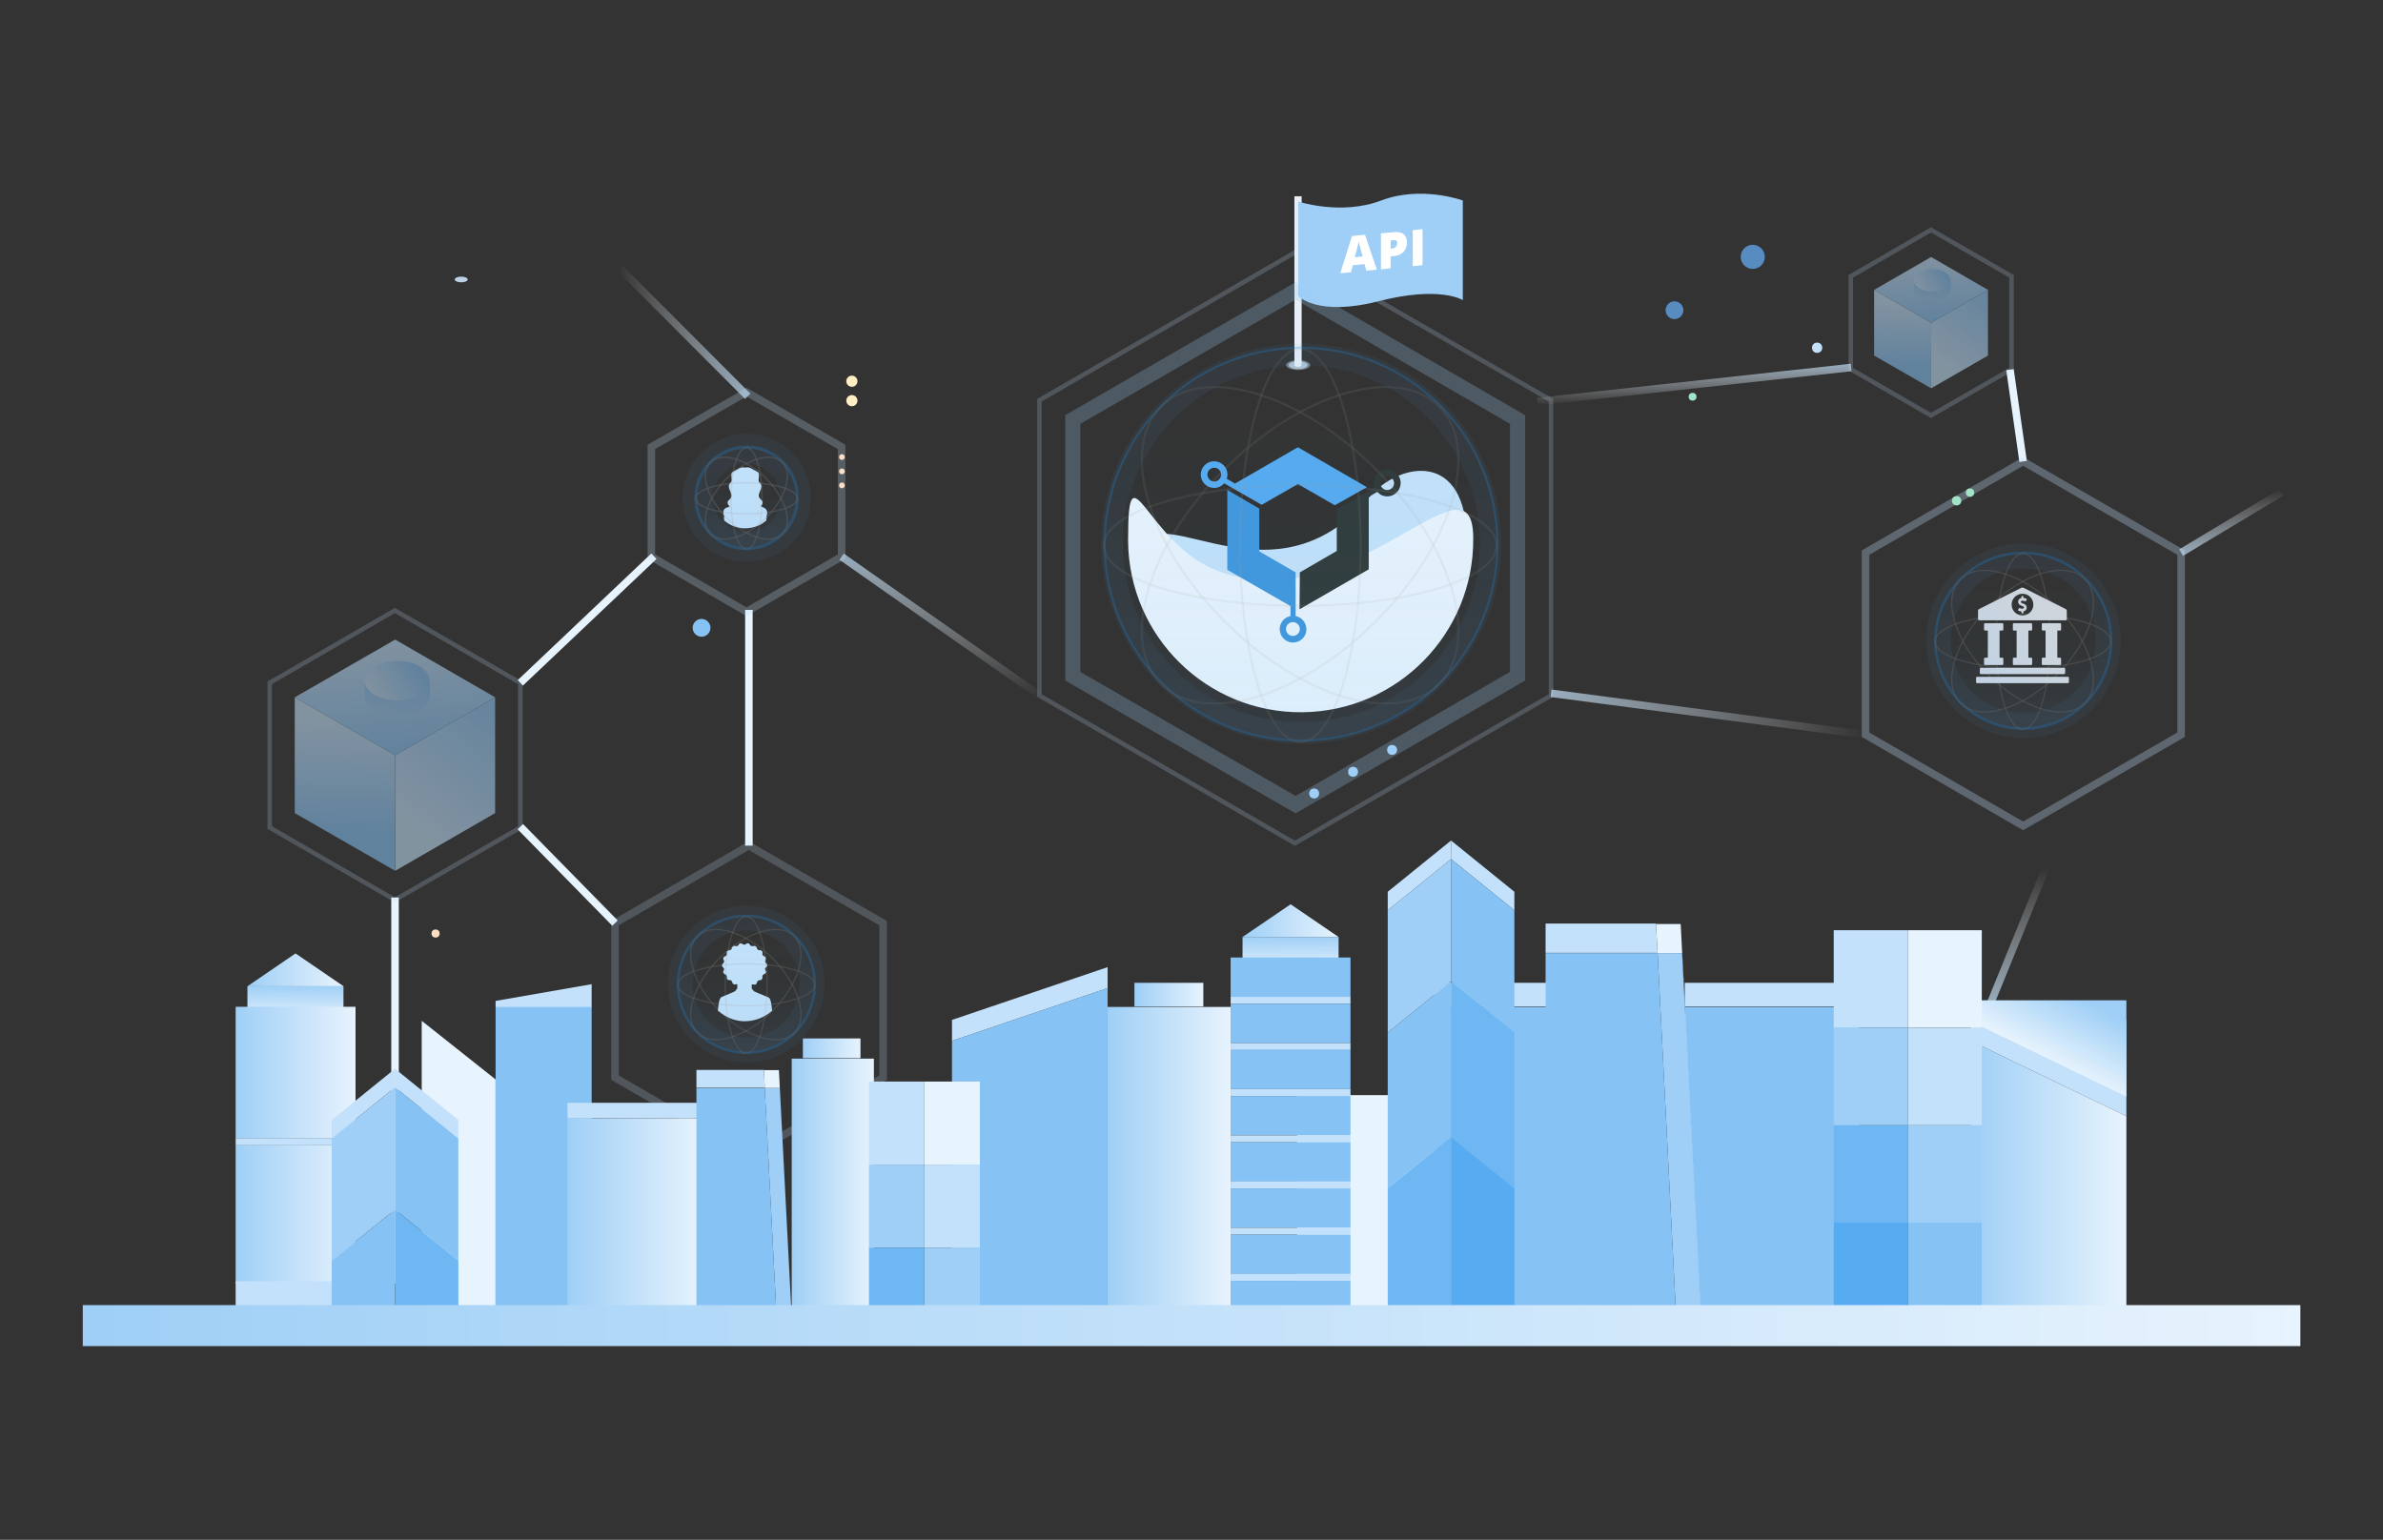 <?xml version="1.0" encoding="utf-8"?>
<!-- Generator: Adobe Illustrator 26.0.2, SVG Export Plug-In . SVG Version: 6.00 Build 0)  -->
<svg version="1.1" id="Layer_1" xmlns="http://www.w3.org/2000/svg" xmlns:xlink="http://www.w3.org/1999/xlink" x="0px" y="0px"
	 viewBox="0 0 1580.5 1021.5" style="enable-background:new 0 0 1580.5 1021.5;" xml:space="preserve">
<rect x="0" y="0" width="1580.5" height="1021.5" fill="#333333" stroke="none"/>
<style type="text/css">
	.st0{fill:none;stroke:url(#SVGID_1_);stroke-width:5;stroke-miterlimit:10;}
	.st1{fill:#BCD1E6;}
	.st2{fill:none;stroke:url(#SVGID_00000173154742220317892810000016442273881281192599_);stroke-width:5;stroke-miterlimit:10;}
	.st3{fill:none;stroke:url(#SVGID_00000115507090949912086940000013684621206903853698_);stroke-width:5;stroke-miterlimit:10;}
	.st4{fill:none;stroke:url(#SVGID_00000165913833804719951080000015734405761797372591_);stroke-width:5;stroke-miterlimit:10;}
	.st5{fill:none;stroke:url(#SVGID_00000084529965998685207550000002999308550065366953_);stroke-width:5;stroke-miterlimit:10;}
	.st6{fill:none;stroke:#E7F3FD;stroke-width:5;stroke-miterlimit:10;}
	.st7{fill:none;stroke:url(#SVGID_00000085231260433567193260000001697374551801381280_);stroke-width:5;stroke-miterlimit:10;}
	.st8{opacity:0.2;fill:none;stroke:#C3E1FA;stroke-width:3;stroke-miterlimit:10;enable-background:new    ;}
	.st9{opacity:0.2;fill:none;stroke:#C3E1FA;stroke-width:5;stroke-miterlimit:10;enable-background:new    ;}
	.st10{fill:#C3E1FA;}
	.st11{opacity:0.42;}
	
		.st12{opacity:0.66;fill:url(#SVGID_00000083773130441461237730000010399201295214527111_);stroke:#1588E6;stroke-width:1.65;stroke-miterlimit:10;enable-background:new    ;}
	.st13{opacity:0.5;fill:none;stroke:#999999;stroke-width:0.82;stroke-miterlimit:10;enable-background:new    ;}
	.st14{opacity:0.5;fill:none;stroke:#999999;stroke-width:0.82;stroke-miterlimit:10;enable-background:new    ;}
	.st15{opacity:0.15;fill:none;stroke:#57ABF0;stroke-width:16.45;stroke-miterlimit:10;enable-background:new    ;}
	.st16{opacity:0.55;}
	.st17{fill:url(#SVGID_00000025412780061838601460000002849595307116250253_);}
	.st18{fill:url(#SVGID_00000178203017613366822830000017332548061179865769_);}
	.st19{fill:url(#SVGID_00000117673702327948000280000018181790780559740064_);}
	.st20{fill:url(#SVGID_00000008864857673768242970000006757196704223545986_);}
	.st21{fill:url(#SVGID_00000181808217195316930050000013063658383431545504_);}
	.st22{fill:url(#SVGID_00000042714234741408108830000001525786269188724374_);}
	.st23{fill:url(#SVGID_00000100362588963156665060000003676757934940903822_);}
	.st24{fill:url(#SVGID_00000083779037047485270370000018401242076326164655_);}
	.st25{fill:url(#SVGID_00000026864396554651601150000001301030198668737677_);}
	.st26{fill:url(#SVGID_00000023277164028058216480000000655045614668057756_);}
	.st27{fill:#86C2F4;}
	.st28{fill:#FFEFC4;}
	.st29{opacity:0.47;fill:#BCD1E6;enable-background:new    ;}
	.st30{opacity:0.47;fill:#FFFFFF;enable-background:new    ;}
	.st31{opacity:0.47;fill:#9FCFF6;enable-background:new    ;}
	.st32{fill:#E7EEF6;}
	.st33{fill:#9FCFF6;}
	.st34{fill:#FFFFFF;}
	.st35{opacity:0.25;fill:none;stroke:#9FCFF6;stroke-width:10;stroke-miterlimit:10;enable-background:new    ;}
	.st36{fill:#E7F3FD;}
	.st37{fill:#578CC1;}
	.st38{fill:#A3E3C8;}
	.st39{opacity:0.3;fill:none;stroke:#C3E1FA;stroke-width:5;stroke-miterlimit:10;enable-background:new    ;}
	
		.st40{opacity:0.66;fill:url(#SVGID_00000080912953323278664100000014473145816080565949_);stroke:#1588E6;stroke-width:1.65;stroke-miterlimit:10;enable-background:new    ;}
	
		.st41{opacity:0.66;fill:url(#SVGID_00000130636839988106178190000002278886780759177110_);stroke:#1588E6;stroke-width:2;stroke-miterlimit:10;enable-background:new    ;}
	.st42{opacity:0.5;fill:none;stroke:#999999;stroke-miterlimit:10;enable-background:new    ;}
	.st43{opacity:0.5;fill:none;stroke:#999999;stroke-width:1;stroke-miterlimit:10;enable-background:new    ;}
	.st44{opacity:0.15;fill:none;stroke:#57ABF0;stroke-width:20;stroke-miterlimit:10;enable-background:new    ;}
	.st45{opacity:0.25;fill:none;stroke:#C3E1FA;stroke-width:5;stroke-miterlimit:10;enable-background:new    ;}
	.st46{fill:#FEDEC3;}
	.st47{fill:url(#SVGID_00000129185682472164531520000006260061447475700661_);}
	.st48{fill:url(#SVGID_00000151532115876741076290000016923533811303324088_);}
	.st49{fill:url(#SVGID_00000119082775711668880980000005173347953438129329_);}
	.st50{fill:url(#SVGID_00000121269205509667152670000012866743248472866234_);}
	.st51{fill:url(#SVGID_00000168110557037744090290000013886428179899070397_);}
	.st52{fill:url(#SVGID_00000093154329559666158120000011626165354287558840_);}
	.st53{fill:url(#SVGID_00000129196496295984867850000016578694165574386048_);}
	.st54{fill:url(#SVGID_00000142174988893650358970000000896264545176266125_);}
	.st55{fill:#6EB7F2;}
	.st56{fill:#57ABF0;}
	.st57{fill:url(#SVGID_00000096746358747612420840000018316470981457952680_);}
	.st58{fill:url(#SVGID_00000111871428138378546820000005252186626090750911_);}
	.st59{fill:url(#SVGID_00000165227690843716855830000016008516154065808291_);}
	.st60{fill:url(#SVGID_00000076563310906062240880000012505820931469862529_);}
	.st61{fill:url(#SVGID_00000012458951358680155880000015379681325549178267_);}
	.st62{fill:url(#SVGID_00000137822254936253387500000013914012045746082995_);}
	.st63{fill:url(#SVGID_00000159431236864972253570000015250252050476976521_);}
	.st64{fill:url(#SVGID_00000109734740291048450260000012107255026094327979_);}
	.st65{fill:url(#SVGID_00000165925771962219064750000016170492704688148886_);}
	.st66{fill:url(#SVGID_00000080203318061145839850000008660313108283113355_);}
	.st67{fill:url(#SVGID_00000134939275502570028890000014755227198948051889_);}
	.st68{fill:url(#SVGID_00000062174180199977281370000015277221224795302829_);}
	.st69{fill:url(#SVGID_00000089544494911659600810000005278800163854914470_);}
	.st70{fill-rule:evenodd;clip-rule:evenodd;fill:#57ABF0;}
	.st71{fill-rule:evenodd;clip-rule:evenodd;fill:#323C3C;}
	.st72{fill-rule:evenodd;clip-rule:evenodd;fill:#4398DD;}
	
		.st73{opacity:0.66;fill:url(#SVGID_00000140697589312996044570000014333825427473942661_);stroke:#1588E6;stroke-width:1.44;stroke-miterlimit:10;enable-background:new    ;}
	.st74{opacity:0.3;fill:none;stroke:#999999;stroke-width:1.44;stroke-miterlimit:10;enable-background:new    ;}
	.st75{opacity:0.15;fill:none;stroke:#57ABF0;stroke-width:14.397;stroke-miterlimit:10;enable-background:new    ;}
</style>
<linearGradient id="SVGID_1_" gradientUnits="userSpaceOnUse" x1="2137.698" y1="3207.539" x2="2229.684" y2="3207.539" gradientTransform="matrix(6.123234e-17 -1 -1 -6.123234e-17 4545.69 2805.241)">
	<stop  offset="0" style="stop-color:#C3E1FA;stop-opacity:0.7"/>
	<stop  offset="1" style="stop-color:#FFFFFF;stop-opacity:0"/>
</linearGradient>
<line class="st0" x1="1356.5" y1="576.5" x2="1319.8" y2="666.6"/>
<g>
	<g id="ref.">
		<ellipse class="st1" cx="305.9" cy="185.4" rx="4.3" ry="1.9"/>
	</g>
	
		<linearGradient id="SVGID_00000117645279655387702000000008738064468923574408_" gradientUnits="userSpaceOnUse" x1="3866.06" y1="74.889" x2="3954.4" y2="74.889" gradientTransform="matrix(-1 0 0 1 4363.73 145.511)">
		<stop  offset="0" style="stop-color:#C3E1FA;stop-opacity:0.7"/>
		<stop  offset="1" style="stop-color:#FFFFFF;stop-opacity:0"/>
	</linearGradient>
	
		<line style="fill:none;stroke:url(#SVGID_00000117645279655387702000000008738064468923574408_);stroke-width:5;stroke-miterlimit:10;" x1="411.1" y1="177.9" x2="495.9" y2="262.9"/>
	
		<linearGradient id="SVGID_00000182530667097498166580000003996132422407157902_" gradientUnits="userSpaceOnUse" x1="1320.493" y1="-646.281" x2="1416.685" y2="-646.281" gradientTransform="matrix(6.123234e-17 1 1 -6.123234e-17 1270.081 -953.239)">
		<stop  offset="0" style="stop-color:#C3E1FA;stop-opacity:0.7"/>
		<stop  offset="1" style="stop-color:#FFFFFF;stop-opacity:0"/>
	</linearGradient>
	
		<line style="fill:none;stroke:url(#SVGID_00000182530667097498166580000003996132422407157902_);stroke-width:5;stroke-miterlimit:10;" x1="558.2" y1="369.3" x2="689.4" y2="461.4"/>
	
		<linearGradient id="SVGID_00000001641883818162725580000000972554592868413839_" gradientUnits="userSpaceOnUse" x1="1194.554" y1="-146.381" x2="1222.225" y2="-146.381" gradientTransform="matrix(6.123234e-17 1 1 -6.123234e-17 1270.081 -953.239)">
		<stop  offset="0" style="stop-color:#C3E1FA;stop-opacity:0.7"/>
		<stop  offset="1" style="stop-color:#FFFFFF;stop-opacity:0"/>
	</linearGradient>
	
		<line style="fill:none;stroke:url(#SVGID_00000001641883818162725580000000972554592868413839_);stroke-width:5;stroke-miterlimit:10;" x1="1019.6" y1="266.5" x2="1227.8" y2="243.8"/>
	
		<linearGradient id="SVGID_00000069379674063960260800000001933214074734662036_" gradientUnits="userSpaceOnUse" x1="2436.498" y1="3065.789" x2="2480.784" y2="3065.789" gradientTransform="matrix(6.123234e-17 -1 -1 -6.123234e-17 4545.69 2805.241)">
		<stop  offset="0" style="stop-color:#C3E1FA;stop-opacity:0.7"/>
		<stop  offset="1" style="stop-color:#FFFFFF;stop-opacity:0"/>
	</linearGradient>
	
		<line style="fill:none;stroke:url(#SVGID_00000069379674063960260800000001933214074734662036_);stroke-width:5;stroke-miterlimit:10;" x1="1513.2" y1="326.6" x2="1446.6" y2="366.6"/>
	<line class="st6" x1="262" y1="595.4" x2="262" y2="851.6"/>
	<line class="st6" x1="433.7" y1="369" x2="345.1" y2="453"/>
	
		<linearGradient id="SVGID_00000086672884216398244050000008277858406628073385_" gradientUnits="userSpaceOnUse" x1="1028.373" y1="30.569" x2="1237.627" y2="30.569" gradientTransform="matrix(1 0 0 1 0 443.081)">
		<stop  offset="0" style="stop-color:#C3E1FA;stop-opacity:0.7"/>
		<stop  offset="1" style="stop-color:#FFFFFF;stop-opacity:0"/>
	</linearGradient>
	
		<line style="fill:none;stroke:url(#SVGID_00000086672884216398244050000008277858406628073385_);stroke-width:5;stroke-miterlimit:10;" x1="1237.3" y1="487.4" x2="1028.7" y2="459.9"/>
	<line class="st6" x1="407.9" y1="612.4" x2="345.1" y2="548.4"/>
	<line class="st6" x1="496.7" y1="404.6" x2="496.7" y2="561"/>
	<line class="st6" x1="1333.1" y1="245.2" x2="1341.8" y2="306.1"/>
	<polygon class="st8" points="261.9,597 345.1,549 345.1,453 261.9,405 178.9,453 178.9,549 	"/>
	<polygon class="st9" points="496.6,766.3 585.7,714.9 585.7,612.4 496.6,561 407.9,612.4 407.9,714.9 	"/>
	<polygon class="st8" points="1280.7,275.6 1334.1,244.9 1334.1,183.3 1280.7,152.5 1227.5,183.3 1227.5,244.9 	"/>
	<polygon class="st8" points="858.8,559.4 1028.7,461.4 1028.7,265.5 858.8,167.5 689.4,265.5 689.4,461.4 	"/>
	<path class="st10" d="M493.8,677.5L493.8,677.5c6.8,0,13.3-2.5,18.3-7c-0.3-3.6-0.9-8-2.2-8.7l0,0c-1.2-0.6-6.7-2.8-6.7-2.8l-3-1.3
		l0,0l-1.6-1.8v-2.8c0.4-0.1,0.8-0.1,1.1,0c0.3,0.1,0.6,0.1,0.9,0.1c0.2,0,0.5,0,0.7-0.2c0.4-0.3,0.7-0.8,0.8-1.3
		c0.1-0.8,0.8-1.4,1.7-1.4c0.5,0,1.1-0.2,1.5-0.6c0.3-0.5,0.4-1,0.4-1.5c-0.2-0.8,0.3-1.7,1.1-1.9c0.9-0.2,1.5-1.2,1.2-2l0,0
		c-0.1-0.2-0.2-0.4-0.3-0.6c-0.5-0.7-0.3-1.6,0.4-2c0.8-0.5,1-1.6,0.4-2.3l0,0c-0.1-0.2-0.3-0.3-0.4-0.4c-0.3-0.3-0.5-0.6-0.6-1
		c0-0.4,0.1-0.8,0.2-1.2c0.2-0.5,0.3-1,0.2-1.5c-0.3-0.5-0.7-0.8-1.2-1c-0.8-0.3-1.2-1.1-1-1.9c0.2-0.9-0.3-1.8-1.2-2
		c-0.2,0-0.4,0-0.6,0c-0.4,0-0.9-0.1-1.3-0.4c-0.3-0.3-0.4-0.6-0.6-1c-0.1-0.5-0.4-1-0.9-1.3c-0.2-0.1-0.5-0.2-0.7-0.2
		c-0.3,0-0.6,0-0.9,0.1c-0.4,0.1-0.8,0.1-1.2,0c-0.4-0.2-0.7-0.4-0.9-0.8c-0.3-0.9-1.3-1.3-2.1-0.9c-0.2,0.1-0.4,0.2-0.6,0.4
		c-0.3,0.2-0.7,0.4-1.1,0.4l0,0c-0.4-0.1-0.8-0.2-1.1-0.4c-0.7-0.7-1.7-0.7-2.3,0l0,0c-0.1,0.1-0.3,0.3-0.3,0.5
		c-0.2,0.3-0.5,0.6-0.9,0.8c-0.4,0.1-0.8,0.1-1.2,0c-0.3-0.1-0.6-0.1-0.9-0.1c-0.2,0-0.5,0.1-0.7,0.2c-0.4,0.3-0.8,0.8-0.9,1.3
		c-0.1,0.4-0.2,0.7-0.4,1c-0.3,0.2-0.7,0.3-1.1,0.4c-0.5,0-1.1,0.2-1.5,0.6c-0.3,0.5-0.4,1-0.3,1.5c0,0.4,0,0.8-0.2,1.2
		c-0.2,0.3-0.5,0.5-0.9,0.7c-0.9,0.2-1.4,1.1-1.2,2c0.1,0.2,0.1,0.4,0.3,0.5c0.2,0.4,0.3,0.8,0.2,1.2c-0.1,0.4-0.3,0.7-0.6,1
		c-0.8,0.6-1,1.6-0.4,2.3c0.1,0.2,0.3,0.3,0.4,0.4c0.7,0.5,0.8,1.4,0.4,2c-0.6,0.8-0.4,1.8,0.4,2.3c0.2,0.1,0.4,0.2,0.6,0.3
		c0.3,0.2,0.6,0.4,0.9,0.7c0.1,0.4,0.2,0.8,0.2,1.2c-0.2,0.9,0.3,1.8,1.2,1.9c0.2,0,0.4,0,0.6,0c0.8-0.1,1.6,0.6,1.7,1.4
		c0.1,0.5,0.5,1,0.9,1.3c0.2,0.1,0.5,0.2,0.7,0.2c0.3,0,0.6,0,0.9-0.1s0.6-0.1,0.9-0.1v2.8l-1.5,1.9l0,0l-2.4,1.1l0,0
		c0,0-5.6,2.3-6.7,2.8l0,0c-1.4,0.8-2,5.4-2.3,9c1.5,1.3,3.1,2.4,4.9,3.4C484.9,676.3,489.3,677.4,493.8,677.5z"/>
	<g class="st11">
		
			<linearGradient id="SVGID_00000049212547253090142030000014600909330617118387_" gradientUnits="userSpaceOnUse" x1="495" y1="2851.773" x2="495" y2="2760.973" gradientTransform="matrix(1 0 0 1 0 -2152.588)">
			<stop  offset="0" style="stop-color:#57ABF0;stop-opacity:0.3"/>
			<stop  offset="3.000000e-02" style="stop-color:#52A8ED;stop-opacity:0.28"/>
			<stop  offset="0.28" style="stop-color:#2E96D7;stop-opacity:0.16"/>
			<stop  offset="0.53" style="stop-color:#1588C7;stop-opacity:7.000000e-02"/>
			<stop  offset="0.77" style="stop-color:#0580BD;stop-opacity:2.000000e-02"/>
			<stop  offset="1" style="stop-color:#007DBA;stop-opacity:0"/>
		</linearGradient>
		
			<circle style="opacity:0.66;fill:url(#SVGID_00000049212547253090142030000014600909330617118387_);stroke:#1588E6;stroke-width:1.65;stroke-miterlimit:10;enable-background:new    ;" cx="495" cy="653" r="45.4"/>
		<ellipse class="st13" cx="494.9" cy="653.3" rx="45.4" ry="13.9"/>
		
			<ellipse transform="matrix(0.707 -0.707 0.707 0.707 -316.969 541.203)" class="st14" cx="494.8" cy="653.2" rx="45.4" ry="24.8"/>
		
			<ellipse transform="matrix(0.707 -0.707 0.707 0.707 -316.968 541.203)" class="st14" cx="494.8" cy="653.2" rx="24.8" ry="45.4"/>
		<ellipse class="st13" cx="494.9" cy="653.3" rx="13.9" ry="45.4"/>
		
			<ellipse transform="matrix(0.16 -0.987 0.987 0.16 -228.676 1037.024)" class="st15" cx="495.1" cy="652.9" rx="43.7" ry="43.7"/>
	</g>
	<g class="st16">
		
			<linearGradient id="SVGID_00000168074382097284437590000001998533820457074871_" gradientUnits="userSpaceOnUse" x1="1327.444" y1="1680.874" x2="1287.493" y2="1630.746" gradientTransform="matrix(1 0 0 -1 0 1871)">
			<stop  offset="0" style="stop-color:#86C2F4"/>
			<stop  offset="1" style="stop-color:#C3E1FA"/>
		</linearGradient>
		<polygon style="fill:url(#SVGID_00000168074382097284437590000001998533820457074871_);" points="1280.8,257.6 1318.5,235.9 
			1318.5,192.3 1280.8,214.1 		"/>
		
			<linearGradient id="SVGID_00000046318174437073598240000004669822314017061542_" gradientUnits="userSpaceOnUse" x1="1261.433" y1="1458.728" x2="1262.513" y2="1501.087" gradientTransform="matrix(1 0 0 -1 0 1702)">
			<stop  offset="0" style="stop-color:#86C2F4"/>
			<stop  offset="1" style="stop-color:#C3E1FA"/>
		</linearGradient>
		<polygon style="fill:url(#SVGID_00000046318174437073598240000004669822314017061542_);" points="1280.8,257.6 1243,235.9 
			1243,192.3 1280.8,214.1 		"/>
		
			<linearGradient id="SVGID_00000153696732235483514910000012367514239876339129_" gradientUnits="userSpaceOnUse" x1="1282.926" y1="1486.777" x2="1278.597" y2="1532.384" gradientTransform="matrix(1 0 0 -1 0 1702)">
			<stop  offset="0" style="stop-color:#86C2F4"/>
			<stop  offset="1" style="stop-color:#C3E1FA"/>
		</linearGradient>
		<polygon style="fill:url(#SVGID_00000153696732235483514910000012367514239876339129_);" points="1280.8,214.1 1318.5,192.3 
			1280.8,170.5 1243,192.3 		"/>
		
			<linearGradient id="SVGID_00000108275959413844462040000016348879870208892574_" gradientUnits="userSpaceOnUse" x1="1294.257" y1="1692.781" x2="1261.08" y2="1672.6" gradientTransform="matrix(1 0 0 -1 0 1871)">
			<stop  offset="0" style="stop-color:#9FCFF6"/>
			<stop  offset="0.14" style="stop-color:#86C2F4"/>
			<stop  offset="1" style="stop-color:#E7F3FD"/>
		</linearGradient>
		<path style="fill:url(#SVGID_00000108275959413844462040000016348879870208892574_);" d="M1293.9,186c-0.1,1.1-0.4,2-1,2.8
			c-0.9,1.3-2.1,2.2-3.5,2.8c-2.4,1.1-5.1,1.7-7.8,1.7c-2.6,0-5.4-0.6-7.8-1.7c-1.4-0.7-2.6-1.7-3.5-2.8c-0.7-0.8-1-1.9-1-2.8
			c0-4.2,5.5-7.5,12.3-7.5S1293.9,181.9,1293.9,186z"/>
		
			<linearGradient id="SVGID_00000032612070251892383940000014223025170799064492_" gradientUnits="userSpaceOnUse" x1="1284.253" y1="1691.733" x2="1278.453" y2="1669.908" gradientTransform="matrix(1 0 0 -1 0 1871)">
			<stop  offset="0" style="stop-color:#9FCFF6"/>
			<stop  offset="0.14" style="stop-color:#86C2F4"/>
			<stop  offset="1" style="stop-color:#9FCFF6"/>
		</linearGradient>
		<path style="fill:url(#SVGID_00000032612070251892383940000014223025170799064492_);" d="M1292.9,188.9c-0.9,1.3-2.1,2.2-3.5,2.8
			c-2.4,1.1-5.1,1.7-7.8,1.7c-2.6,0-5.4-0.6-7.8-1.7c-1.4-0.7-2.6-1.7-3.5-2.8c-0.7-0.8-1-1.9-1-2.8v5.7c0,4.2,5.5,7.5,12.3,7.5
			s12.3-3.4,12.3-7.5V186C1293.9,187.1,1293.5,188.1,1292.9,188.9z"/>
	</g>
	<g class="st16">
		
			<linearGradient id="SVGID_00000163795419841391412960000001611836683513277835_" gradientUnits="userSpaceOnUse" x1="344.163" y1="1412.162" x2="273.807" y2="1323.899" gradientTransform="matrix(1 0 0 -1 0 1871)">
			<stop  offset="0" style="stop-color:#86C2F4"/>
			<stop  offset="1" style="stop-color:#C3E1FA"/>
		</linearGradient>
		<polygon style="fill:url(#SVGID_00000163795419841391412960000001611836683513277835_);" points="262.1,577.7 328.4,539.4 
			328.4,462.6 262.1,501 		"/>
		
			<linearGradient id="SVGID_00000127045474551904768330000007397778517039089555_" gradientUnits="userSpaceOnUse" x1="227.974" y1="1149.613" x2="229.885" y2="1224.211" gradientTransform="matrix(1 0 0 -1 0 1702)">
			<stop  offset="0" style="stop-color:#86C2F4"/>
			<stop  offset="1" style="stop-color:#C3E1FA"/>
		</linearGradient>
		<polygon style="fill:url(#SVGID_00000127045474551904768330000007397778517039089555_);" points="262.1,577.7 195.5,539.4 
			195.5,462.6 262.1,501 		"/>
		
			<linearGradient id="SVGID_00000167367693787269862740000009024173747528692919_" gradientUnits="userSpaceOnUse" x1="265.78" y1="1199.013" x2="258.164" y2="1279.326" gradientTransform="matrix(1 0 0 -1 0 1702)">
			<stop  offset="0" style="stop-color:#86C2F4"/>
			<stop  offset="1" style="stop-color:#C3E1FA"/>
		</linearGradient>
		<polygon style="fill:url(#SVGID_00000167367693787269862740000009024173747528692919_);" points="262.1,501 328.4,462.6 
			262.1,424.3 195.5,462.6 		"/>
		
			<linearGradient id="SVGID_00000170263197961982283450000011210779768400289955_" gradientUnits="userSpaceOnUse" x1="285.83" y1="1432.917" x2="227.418" y2="1397.371" gradientTransform="matrix(1 0 0 -1 0 1871)">
			<stop  offset="0" style="stop-color:#9FCFF6"/>
			<stop  offset="0.14" style="stop-color:#86C2F4"/>
			<stop  offset="1" style="stop-color:#E7F3FD"/>
		</linearGradient>
		<path style="fill:url(#SVGID_00000170263197961982283450000011210779768400289955_);" d="M285,451.6c-0.1,1.9-0.7,3.6-1.7,5.1
			c-1.6,2.2-3.7,4-6.2,5.1c-4.3,1.9-9,3-13.6,3c-4.7,0-9.4-1-13.6-3c-2.4-1.2-4.6-2.9-6.2-5.1c-1.2-1.5-1.8-3.2-1.6-5.1
			c0-7.3,9.6-13.1,21.6-13.1C275.6,438.4,285,444.4,285,451.6z"/>
		
			<linearGradient id="SVGID_00000022521984998255280350000009860935634395900065_" gradientUnits="userSpaceOnUse" x1="268.207" y1="1431.284" x2="257.983" y2="1392.862" gradientTransform="matrix(1 0 0 -1 0 1871)">
			<stop  offset="0" style="stop-color:#9FCFF6"/>
			<stop  offset="0.14" style="stop-color:#86C2F4"/>
			<stop  offset="1" style="stop-color:#9FCFF6"/>
		</linearGradient>
		<path style="fill:url(#SVGID_00000022521984998255280350000009860935634395900065_);" d="M283.2,456.6c-1.6,2.2-3.7,4-6.2,5.1
			c-4.3,1.9-9,3-13.6,3c-4.7,0-9.4-1-13.6-3c-2.4-1.2-4.6-2.9-6.2-5.1c-1.2-1.5-1.8-3.2-1.6-5.1v10c0,7.3,9.6,13.1,21.6,13.1
			c12,0,21.6-5.9,21.6-13.1v-10C285,453.4,284.4,455.2,283.2,456.6z"/>
	</g>
	<circle class="st27" cx="465.3" cy="416.5" r="5.9"/>
	<circle class="st28" cx="565" cy="252.9" r="3.7"/>
	<circle class="st28" cx="565" cy="265.8" r="3.7"/>
	<ellipse class="st29" cx="861" cy="242.2" rx="8" ry="3.3"/>
	<ellipse class="st30" cx="861" cy="242.2" rx="6.3" ry="2.6"/>
	<ellipse class="st31" cx="861" cy="242.2" rx="5.9" ry="2.3"/>
	<ellipse class="st32" cx="860.8" cy="242.2" rx="2.3" ry="1.1"/>
	<rect x="858.5" y="130.2" class="st32" width="4.8" height="111.5"/>
	<path class="st33" d="M861,133.7c0,0,28.6,9.4,55.1-0.7s54.1,0,54.1,0v66.1c0,0-15-9.7-55.8,0.7c-40.8,10.5-53.4-3.5-53.4-3.5
		L861,133.7L861,133.7z"/>
	<path class="st34" d="M906.2,179.6l-1.2-4.4l-7.8,0.8l-1.2,4.6l-7.1,0.7l7.8-24.7l8.6-0.9l7.9,23.2L906.2,179.6z M903.8,170.1
		l-1.1-3.8c-0.2-0.9-0.5-1.9-0.9-3.3c-0.4-1.4-0.6-2.3-0.7-2.8c-0.1,0.6-0.3,1.5-0.6,2.8s-1,3.9-1.9,7.7L903.8,170.1z"/>
	<path class="st34" d="M933.2,160.7c0.1,2.3-0.8,4.7-2.3,6.4c-1.9,1.8-4.2,2.7-6.7,2.8l-1.9,0.2v7.9l-6.4,0.7v-23.9l8.3-0.8
		c3-0.3,5.3,0.1,6.8,1.4C932.4,156.6,933.3,158.7,933.2,160.7z M922.3,164.9l1.2-0.1c0.9,0,1.7-0.4,2.3-1.1c0.6-0.6,0.9-1.5,0.9-2.3
		c0-1.7-0.9-2.3-2.6-2.1l-1.7,0.2L922.3,164.9z"/>
	<path class="st34" d="M937,176.6v-23.9l6.5-0.7v23.9L937,176.6z"/>
	<polygon class="st35" points="859.3,193 711.5,278.3 711.5,448.6 859.3,533.8 1006.5,448.6 1006.5,278.3 	"/>
	<path class="st10" d="M908.2,329.8c19.1-22.7,64.8-32.7,64.8,30.4s-52.6,82.4-115.8,80.9c-14.2-0.3-102.9-1.4-102.9-64.6
		S838.5,412.7,908.2,329.8z"/>
	<path class="st36" d="M807.3,378.6c89.1,34.4,169.8-84.8,169.8-21.6c0.6,63.2-50.2,114.9-113.4,115.5s-114.9-50.2-115.5-113.4
		c0-0.7,0-1.4,0-2C748.2,293.8,760.3,360.5,807.3,378.6z"/>
	<circle class="st33" cx="871.6" cy="526.4" r="3.3"/>
	<circle class="st33" cx="897.4" cy="512" r="3.3"/>
	<circle class="st33" cx="923.3" cy="497.5" r="3.3"/>
	<circle class="st37" cx="1110.6" cy="205.8" r="5.9"/>
	<circle class="st10" cx="1205.2" cy="230.7" r="3.4"/>
	<circle class="st37" cx="1162.5" cy="170.4" r="8"/>
	<circle class="st38" cx="1122.6" cy="263.2" r="2.6"/>
	<polygon class="st39" points="1341.8,547.9 1446.6,487.4 1446.6,366.6 1341.8,306.1 1237.3,366.6 1237.3,487.4 	"/>
	<g class="st11">
		
			<linearGradient id="SVGID_00000158017959933972099710000002400092913581835419_" gradientUnits="userSpaceOnUse" x1="1341.9" y1="2637.034" x2="1341.9" y2="2520.434" gradientTransform="matrix(1 0 0 1 0 -2152.588)">
			<stop  offset="0" style="stop-color:#57ABF0;stop-opacity:0.3"/>
			<stop  offset="3.000000e-02" style="stop-color:#52A8ED;stop-opacity:0.28"/>
			<stop  offset="0.28" style="stop-color:#2E96D7;stop-opacity:0.16"/>
			<stop  offset="0.53" style="stop-color:#1588C7;stop-opacity:7.000000e-02"/>
			<stop  offset="0.77" style="stop-color:#0580BD;stop-opacity:2.000000e-02"/>
			<stop  offset="1" style="stop-color:#007DBA;stop-opacity:0"/>
		</linearGradient>
		
			<circle style="opacity:0.66;fill:url(#SVGID_00000158017959933972099710000002400092913581835419_);stroke:#1588E6;stroke-width:1.65;stroke-miterlimit:10;enable-background:new    ;" cx="1341.9" cy="425.1" r="58.3"/>
		<ellipse class="st13" cx="1341.7" cy="425.5" rx="58.3" ry="17.9"/>
		
			<ellipse transform="matrix(0.707 -0.707 0.707 0.707 92.213 1073.27)" class="st14" cx="1341.7" cy="425.3" rx="58.3" ry="31.9"/>
		
			<ellipse transform="matrix(0.707 -0.707 0.707 0.707 92.213 1073.27)" class="st14" cx="1341.7" cy="425.3" rx="31.9" ry="58.3"/>
		<ellipse class="st13" cx="1341.7" cy="425.5" rx="17.9" ry="58.3"/>
		<circle class="st15" cx="1342" cy="425" r="56.3"/>
	</g>
	<circle class="st38" cx="1297.7" cy="332.2" r="3.1"/>
	<circle class="st38" cx="1306.6" cy="326.8" r="2.8"/>
	<path class="st10" d="M480.4,342.6c0,0-0.5,0.8-0.3,1c0.1,0.1,0.1,0.2,0.2,0.2c0,0.5-0.1,1-0.1,1.4c3.9,3.4,8.9,5.3,14,5.3l0,0
		c3.3,0,6.6-0.8,9.6-2.2c1.7-0.8,3.1-1.9,4.5-3c0-0.4,0-0.8-0.1-1.1c0.1-0.1,0.2-0.2,0.3-0.4c0.2-0.4-0.2-1.1-0.2-1.1l0,0
		c2-4.6-1.9-6-1.9-6c-0.3-0.2-1.1-0.5-1.9-0.9c0.9-0.7,1.4-1.7,1.3-2.7c0-1.2-2.2-2.1-2.5-3.8c-0.3-1.8,0.9-3.3,1.5-5.3
		c0.9-3.1-1.4-3.8-1.6-4.7c-0.3-0.9,0.4-3.6,0.1-5c-0.2-1.4-2.5-1.9-4.6-3.3c-1.3-0.9-2.9-1.2-4.5-0.8l0,0c-1.6-0.4-3.1-0.1-4.5,0.8
		c-2,1.3-4.4,1.9-4.6,3.3c-0.2,1.5,0.4,4.1,0.1,5s-2.5,1.7-1.6,4.7c0.6,2,1.7,3.5,1.5,5.3s-2.5,2.6-2.5,3.8
		c-0.1,1.1,0.4,2.1,1.4,2.8c-0.8,0.4-1.6,0.7-1.9,0.9l0,0C482.1,336.5,478.2,337.8,480.4,342.6L480.4,342.6z"/>
	<g class="st11">
		
			<linearGradient id="SVGID_00000161628238608640290940000002819502404006693545_" gradientUnits="userSpaceOnUse" x1="495.2" y1="2517.265" x2="495.2" y2="2449.766" gradientTransform="matrix(1 0 0 1 0 -2152.588)">
			<stop  offset="0" style="stop-color:#57ABF0;stop-opacity:0.3"/>
			<stop  offset="3.000000e-02" style="stop-color:#52A8ED;stop-opacity:0.28"/>
			<stop  offset="0.28" style="stop-color:#2E96D7;stop-opacity:0.16"/>
			<stop  offset="0.53" style="stop-color:#1588C7;stop-opacity:7.000000e-02"/>
			<stop  offset="0.77" style="stop-color:#0580BD;stop-opacity:2.000000e-02"/>
			<stop  offset="1" style="stop-color:#007DBA;stop-opacity:0"/>
		</linearGradient>
		
			<circle style="opacity:0.66;fill:url(#SVGID_00000161628238608640290940000002819502404006693545_);stroke:#1588E6;stroke-width:2;stroke-miterlimit:10;enable-background:new    ;" cx="495.2" cy="330.3" r="33.7"/>
		<ellipse class="st42" cx="495.1" cy="330.6" rx="33.7" ry="10.3"/>
		
			<ellipse transform="matrix(0.707 -0.707 0.707 0.707 -88.666 446.869)" class="st43" cx="495.1" cy="330.5" rx="33.7" ry="18.5"/>
		
			<ellipse transform="matrix(0.707 -0.707 0.707 0.707 -88.666 446.869)" class="st43" cx="495.1" cy="330.5" rx="18.5" ry="33.7"/>
		<ellipse class="st42" cx="495.1" cy="330.6" rx="10.3" ry="33.7"/>
		<circle class="st44" cx="495.3" cy="330.3" r="32.5"/>
	</g>
	<polygon class="st45" points="495.1,405.8 558.2,369.3 558.2,296.5 495.1,260.1 432,296.5 432,369.3 	"/>
	<circle class="st46" cx="558.4" cy="303.2" r="1.9"/>
	<circle class="st46" cx="558.4" cy="312.7" r="1.9"/>
	<circle class="st46" cx="558.4" cy="322" r="1.9"/>
	<circle class="st46" cx="288.9" cy="619.3" r="2.7"/>
	
		<linearGradient id="SVGID_00000106852996566426458750000001679870758224249492_" gradientUnits="userSpaceOnUse" x1="164.1" y1="1058.6" x2="227.9" y2="1058.6" gradientTransform="matrix(1 0 0 -1 0 1702)">
		<stop  offset="0" style="stop-color:#9FCFF6"/>
		<stop  offset="1" style="stop-color:#E7F3FD"/>
	</linearGradient>
	<polygon style="fill:url(#SVGID_00000106852996566426458750000001679870758224249492_);" points="164.1,654.3 196,632.5 
		227.9,654.3 	"/>
	
		<linearGradient id="SVGID_00000062906876845736899660000007215847084926430352_" gradientUnits="userSpaceOnUse" x1="195.847" y1="1048.306" x2="196.058" y2="1024.619" gradientTransform="matrix(1 0 0 -1 0 1702)">
		<stop  offset="0" style="stop-color:#9FCFF6"/>
		<stop  offset="1" style="stop-color:#E7F3FD"/>
	</linearGradient>
	
		<rect x="164.1" y="654.3" style="fill:url(#SVGID_00000062906876845736899660000007215847084926430352_);" width="63.7" height="21.9"/>
	
		<linearGradient id="SVGID_00000171698213963922178580000010742949379429379248_" gradientUnits="userSpaceOnUse" x1="156.3" y1="990.4" x2="235.8" y2="990.4" gradientTransform="matrix(1 0 0 -1 0 1702)">
		<stop  offset="0" style="stop-color:#9FCFF6"/>
		<stop  offset="1" style="stop-color:#E7F3FD"/>
	</linearGradient>
	
		<rect x="156.3" y="667.9" style="fill:url(#SVGID_00000171698213963922178580000010742949379429379248_);" width="79.5" height="87.4"/>
	<rect x="156.3" y="755.2" class="st10" width="79.5" height="4.6"/>
	
		<linearGradient id="SVGID_00000094589287357241326530000010647983495295030958_" gradientUnits="userSpaceOnUse" x1="156.3" y1="896.35" x2="235.8" y2="896.35" gradientTransform="matrix(1 0 0 -1 0 1702)">
		<stop  offset="0" style="stop-color:#9FCFF6"/>
		<stop  offset="1" style="stop-color:#E7F3FD"/>
	</linearGradient>
	
		<rect x="156.3" y="759.8" style="fill:url(#SVGID_00000094589287357241326530000010647983495295030958_);" width="79.5" height="91.7"/>
	<rect x="156.3" y="850" class="st10" width="79.5" height="20.7"/>
	<rect x="860.3" y="726.5" class="st36" width="115.8" height="149.2"/>
	<rect x="1117.4" y="652" class="st10" width="115.8" height="15.7"/>
	<rect x="1117.4" y="668" class="st27" width="115.8" height="207.8"/>
	<rect x="951.3" y="652" class="st10" width="139.2" height="15.7"/>
	<rect x="951.3" y="668" class="st27" width="139.2" height="207.8"/>
	
		<linearGradient id="SVGID_00000144324715517146008220000011307022739750352289_" gradientUnits="userSpaceOnUse" x1="752.4" y1="1042.15" x2="798.1" y2="1042.15" gradientTransform="matrix(1 0 0 -1 0 1702)">
		<stop  offset="0" style="stop-color:#9FCFF6"/>
		<stop  offset="1" style="stop-color:#E7F3FD"/>
	</linearGradient>
	
		<rect x="752.4" y="652" style="fill:url(#SVGID_00000144324715517146008220000011307022739750352289_);" width="45.7" height="15.7"/>
	
		<linearGradient id="SVGID_00000116214628101016652680000007216007780364796037_" gradientUnits="userSpaceOnUse" x1="734.6" y1="930.1" x2="816.3" y2="930.1" gradientTransform="matrix(1 0 0 -1 0 1702)">
		<stop  offset="0" style="stop-color:#9FCFF6"/>
		<stop  offset="1" style="stop-color:#E7F3FD"/>
	</linearGradient>
	
		<rect x="734.6" y="668" style="fill:url(#SVGID_00000116214628101016652680000007216007780364796037_);" width="81.7" height="207.8"/>
	<polygon class="st10" points="1410.3,740.5 1307.1,690.5 1307.1,676.6 1410.3,676.6 	"/>
	
		<linearGradient id="SVGID_00000104707798098934676410000016711084815202563992_" gradientUnits="userSpaceOnUse" x1="1376.596" y1="1040.838" x2="1355.641" y2="1000.572" gradientTransform="matrix(1 0 0 -1 0 1702)">
		<stop  offset="0" style="stop-color:#9FCFF6"/>
		<stop  offset="1" style="stop-color:#E7F3FD"/>
	</linearGradient>
	<polygon style="fill:url(#SVGID_00000104707798098934676410000016711084815202563992_);" points="1410.3,727.5 1307.1,677.5 
		1307.1,663.6 1410.3,663.6 	"/>
	
		<linearGradient id="SVGID_00000049929046907010186860000010613164446271929217_" gradientUnits="userSpaceOnUse" x1="1307.1" y1="918.85" x2="1410.3" y2="918.85" gradientTransform="matrix(1 0 0 -1 0 1702)">
		<stop  offset="0" style="stop-color:#9FCFF6"/>
		<stop  offset="1" style="stop-color:#E7F3FD"/>
	</linearGradient>
	<polygon style="fill:url(#SVGID_00000049929046907010186860000010613164446271929217_);" points="1410.3,875.8 1307.1,875.6 
		1307.1,690.5 1410.3,740.5 	"/>
	<polygon class="st10" points="962.4,557.6 920.4,591.6 920.4,603.9 962.4,569.9 	"/>
	<polygon class="st10" points="962.4,557.6 962.4,569.9 1004.4,603.9 1004.4,591.6 	"/>
	<polygon class="st33" points="962.4,569.9 920.4,603.9 920.4,685 962.4,651 	"/>
	<polygon class="st27" points="962.4,651 1004.4,685 1004.4,603.9 962.4,569.9 	"/>
	<polygon class="st27" points="962.4,651 920.4,685 920.4,788.4 962.4,754.4 	"/>
	<polygon class="st55" points="962.4,754.4 1004.4,788.4 1004.4,685 962.4,651 	"/>
	<polygon class="st56" points="962.4,875.8 1004.4,875.8 1004.4,788.4 962.4,754.4 	"/>
	<polygon class="st55" points="962.4,754.4 920.4,788.4 920.4,875.8 962.4,875.8 	"/>
	<polygon class="st36" points="1115.6,632.3 1128.1,875.8 1128.2,875.8 1114.7,613 1098.3,613 1099.4,632.3 	"/>
	<polygon class="st33" points="1099.4,632.3 1111.8,875.8 1128.1,875.8 1115.6,632.3 	"/>
	<polygon class="st10" points="1098.3,612.7 1041.5,612.7 1025.1,612.7 1025.1,632.1 1041.5,632.1 1099.4,632.1 1099.4,632.1 	"/>
	<rect x="1105.6" y="632.2" class="st36" width="0" height="243.7"/>
	<polygon class="st27" points="1099.4,632.3 1041.5,632.3 1025.1,632.3 1025.1,875.8 1041.5,875.8 1111.8,875.8 	"/>
	<rect x="1216.2" y="617.1" class="st10" width="49.1" height="64.7"/>
	<rect x="1265.3" y="617.1" class="st36" width="49.1" height="64.7"/>
	<rect x="1216.2" y="681.8" class="st33" width="49.1" height="64.7"/>
	<rect x="1265.3" y="681.8" class="st10" width="49.1" height="64.7"/>
	<rect x="1216.2" y="746.5" class="st55" width="49.1" height="64.7"/>
	<rect x="1265.3" y="746.5" class="st33" width="49.1" height="64.7"/>
	<rect x="1216.2" y="811.1" class="st56" width="49.1" height="64.7"/>
	<rect x="1265.3" y="811.1" class="st27" width="49.1" height="64.7"/>
	
		<linearGradient id="SVGID_00000142139313571915097300000016724769564113933983_" gradientUnits="userSpaceOnUse" x1="824.1" y1="1091.25" x2="887.8" y2="1091.25" gradientTransform="matrix(1 0 0 -1 0 1702)">
		<stop  offset="0" style="stop-color:#9FCFF6"/>
		<stop  offset="1" style="stop-color:#E7F3FD"/>
	</linearGradient>
	<polygon style="fill:url(#SVGID_00000142139313571915097300000016724769564113933983_);" points="824.1,621.6 856,599.9 
		887.8,621.6 	"/>
	
		<linearGradient id="SVGID_00000020369651302601978170000009030349752410953610_" gradientUnits="userSpaceOnUse" x1="855.843" y1="1080.977" x2="856.063" y2="1057.279" gradientTransform="matrix(1 0 0 -1 0 1702)">
		<stop  offset="0" style="stop-color:#9FCFF6"/>
		<stop  offset="1" style="stop-color:#E7F3FD"/>
	</linearGradient>
	
		<rect x="824.1" y="621.6" style="fill:url(#SVGID_00000020369651302601978170000009030349752410953610_);" width="63.7" height="21.9"/>
	<rect x="816.2" y="635.2" class="st27" width="79.5" height="26.1"/>
	<rect x="816.2" y="661.3" class="st10" width="79.5" height="4.6"/>
	<rect x="816.2" y="665.9" class="st27" width="79.5" height="26.1"/>
	<rect x="816.2" y="692" class="st10" width="79.5" height="4.6"/>
	<rect x="816.2" y="696.4" class="st27" width="79.5" height="26.1"/>
	<rect x="816.2" y="722.5" class="st10" width="79.5" height="4.6"/>
	<rect x="816.2" y="727.1" class="st27" width="79.5" height="26.1"/>
	<rect x="816.2" y="753.2" class="st10" width="79.5" height="4.6"/>
	<rect x="816.2" y="757.8" class="st27" width="79.5" height="26.1"/>
	<rect x="816.2" y="783.8" class="st10" width="79.5" height="4.6"/>
	<rect x="816.2" y="788.4" class="st27" width="79.5" height="26.1"/>
	<rect x="816.2" y="814.5" class="st10" width="79.5" height="4.6"/>
	<rect x="816.2" y="819.1" class="st27" width="79.5" height="26.1"/>
	<rect x="816.2" y="845.1" class="st10" width="79.5" height="4.6"/>
	<rect x="816.2" y="849.7" class="st27" width="79.5" height="26.1"/>
	<polygon class="st36" points="328.7,879.4 279.7,879.4 279.7,677.2 328.7,716.1 	"/>
	<polygon class="st10" points="392.4,668.6 328.7,668.6 328.7,664 392.4,652.9 	"/>
	<rect x="328.7" y="668" class="st27" width="63.7" height="207.8"/>
	<rect x="376.4" y="731.6" class="st10" width="89.7" height="10.1"/>
	
		<linearGradient id="SVGID_00000067234554544484569910000002820446959190940820_" gradientUnits="userSpaceOnUse" x1="376.4" y1="893.25" x2="466.1" y2="893.25" gradientTransform="matrix(1 0 0 -1 0 1702)">
		<stop  offset="0" style="stop-color:#9FCFF6"/>
		<stop  offset="1" style="stop-color:#E7F3FD"/>
	</linearGradient>
	
		<rect x="376.4" y="741.8" style="fill:url(#SVGID_00000067234554544484569910000002820446959190940820_);" width="89.7" height="133.9"/>
	
		<linearGradient id="SVGID_00000037680977922400587840000013887177965667390853_" gradientUnits="userSpaceOnUse" x1="532.5" y1="1006.55" x2="570.7" y2="1006.55" gradientTransform="matrix(1 0 0 -1 0 1702)">
		<stop  offset="0" style="stop-color:#9FCFF6"/>
		<stop  offset="1" style="stop-color:#E7F3FD"/>
	</linearGradient>
	
		<rect x="532.5" y="688.9" style="fill:url(#SVGID_00000037680977922400587840000013887177965667390853_);" width="38.2" height="13.1"/>
	
		<linearGradient id="SVGID_00000027577843165815256500000008944359952698337207_" gradientUnits="userSpaceOnUse" x1="525.1" y1="912.95" x2="579.6" y2="912.95" gradientTransform="matrix(1 0 0 -1 0 1702)">
		<stop  offset="0" style="stop-color:#9FCFF6"/>
		<stop  offset="1" style="stop-color:#E7F3FD"/>
	</linearGradient>
	
		<rect x="525.1" y="702.3" style="fill:url(#SVGID_00000027577843165815256500000008944359952698337207_);" width="54.5" height="173.5"/>
	<polygon class="st10" points="734.6,655.5 631.4,690.5 631.4,676.6 734.6,641.6 	"/>
	<polygon class="st27" points="734.6,875.8 631.4,875.6 631.4,690.5 734.6,655.5 	"/>
	<polygon class="st10" points="262,709 220,743 220,755.3 262,721.3 	"/>
	<polygon class="st10" points="262,709 262,721.3 304,755.3 304,743 	"/>
	<polygon class="st33" points="262,721.3 220,755.3 220,836.4 262,802.4 	"/>
	<polygon class="st27" points="262,802.4 304,836.4 304,755.3 262,721.3 	"/>
	<polygon class="st27" points="262,802.4 220,836.4 220,871.7 262,871.7 	"/>
	<polygon class="st55" points="262,871.7 304,871.7 304,836.4 262,802.4 	"/>
	<polygon class="st36" points="517.2,721.8 524.9,870.3 524.9,870.3 516.6,709.9 506.7,709.9 507.2,721.8 	"/>
	<polygon class="st33" points="507.2,721.8 514.9,870.3 524.9,870.3 517.2,721.8 	"/>
	<polygon class="st10" points="506.7,709.8 472,709.8 461.9,709.8 461.9,721.6 472,721.6 507.2,721.6 507.2,721.6 	"/>
	<rect x="511.1" y="721.6" class="st36" width="0" height="148.7"/>
	<polygon class="st27" points="507.2,721.8 472,721.8 461.9,721.8 461.9,870.3 472,870.3 514.9,870.3 	"/>
	<rect x="576.3" y="717.5" class="st10" width="36.8" height="55.1"/>
	<rect x="613.1" y="717.5" class="st36" width="36.8" height="55.1"/>
	<rect x="576.3" y="772.6" class="st33" width="36.8" height="55.1"/>
	<rect x="613.1" y="772.6" class="st10" width="36.8" height="55.1"/>
	<rect x="576.3" y="827.7" class="st55" width="36.8" height="55.1"/>
	<rect x="613.1" y="827.7" class="st33" width="36.8" height="55.1"/>
	
		<linearGradient id="SVGID_00000078002995363316280440000010200225929084861108_" gradientUnits="userSpaceOnUse" x1="54.9" y1="822.6" x2="1525.7" y2="822.6" gradientTransform="matrix(1 0 0 -1 0 1702)">
		<stop  offset="0" style="stop-color:#9FCFF6"/>
		<stop  offset="1" style="stop-color:#E7F3FD"/>
	</linearGradient>
	
		<rect x="54.9" y="865.8" style="fill:url(#SVGID_00000078002995363316280440000010200225929084861108_);" width="1470.8" height="27.2"/>
	<g>
		
			<linearGradient id="SVGID_00000142868177154701895470000009125043770593312696_" gradientUnits="userSpaceOnUse" x1="1282.348" y1="7.299" x2="1348.494" y2="-47.893" gradientTransform="matrix(1 0 0 1 0 443.081)">
			<stop  offset="0" style="stop-color:#BCD1E6"/>
			<stop  offset="1" style="stop-color:#CED5DD"/>
		</linearGradient>
		<path style="fill:url(#SVGID_00000142868177154701895470000009125043770593312696_);" d="M1340.7,405.7v1c0,0.1,0.1,0.2,0.2,0.2
			h0.9c0.1,0,0.2-0.1,0.2-0.2v-1.1c1.6-0.3,2.2-1.5,2.2-2.5c0-1.4-0.9-2.2-2.6-2.8c-1.3-0.4-1.3-0.8-1.3-1c0-0.7,0.8-0.8,1.2-0.8
			c0.8,0,1.6,0.3,1.9,0.5c0.1,0,0.2,0,0.2-0.1l0.7-1.4c0.1-0.1,0-0.2-0.1-0.2c-0.4-0.2-1.3-0.6-2.2-0.7v-1c0-0.1-0.1-0.2-0.2-0.2
			h-0.9c-0.1,0-0.2,0.1-0.2,0.2v1.1c-1.6,0.3-2.2,1.5-2.2,2.5c0,1.4,0.9,2.2,2.6,2.8c1.3,0.4,1.3,0.8,1.3,1c0,0.7-0.8,0.8-1.2,0.8
			c-0.8,0-1.6-0.3-1.9-0.5c-0.1,0-0.2,0-0.2,0.1l-0.7,1.4c-0.1,0.1,0,0.2,0.1,0.2C1338.8,405.2,1339.8,405.6,1340.7,405.7z"/>
		
			<linearGradient id="SVGID_00000056386149399224599940000002331801100087485830_" gradientUnits="userSpaceOnUse" x1="1295.232" y1="22.741" x2="1361.379" y2="-32.451" gradientTransform="matrix(1 0 0 1 0 443.081)">
			<stop  offset="0" style="stop-color:#BCD1E6"/>
			<stop  offset="1" style="stop-color:#CED5DD"/>
		</linearGradient>
		<path style="fill:url(#SVGID_00000056386149399224599940000002331801100087485830_);" d="M1335.7,436.3c-0.4,0-0.7,0.3-0.7,0.7
			v3.5c0,0.4,0.3,0.7,0.7,0.7h1.8h7.8h1.8c0.4,0,0.7-0.3,0.7-0.7V437c0-0.4-0.3-0.7-0.7-0.7h-1.8v-18h1.8c0.4,0,0.7-0.3,0.7-0.7
			v-3.5c0-0.4-0.3-0.7-0.7-0.7h-1.8h-7.8h-1.8c-0.4,0-0.7,0.3-0.7,0.7v3.5c0,0.4,0.3,0.7,0.7,0.7h1.8v18H1335.7z"/>
		
			<linearGradient id="SVGID_00000045582878031530181930000000015158746353710236_" gradientUnits="userSpaceOnUse" x1="1303.989" y1="33.234" x2="1370.135" y2="-21.957" gradientTransform="matrix(1 0 0 1 0 443.081)">
			<stop  offset="0" style="stop-color:#BCD1E6"/>
			<stop  offset="1" style="stop-color:#CED5DD"/>
		</linearGradient>
		<path style="fill:url(#SVGID_00000045582878031530181930000000015158746353710236_);" d="M1313.1,443.7v2.8c0,0.4,0.3,0.7,0.7,0.7
			h55.2c0.4,0,0.7-0.3,0.7-0.7v-2.8c0-0.4-0.3-0.7-0.7-0.7h-55.2C1313.4,443,1313.1,443.3,1313.1,443.7z"/>
		
			<linearGradient id="SVGID_00000025420994113708398410000004262585139791622589_" gradientUnits="userSpaceOnUse" x1="1287.393" y1="13.345" x2="1353.539" y2="-41.847" gradientTransform="matrix(1 0 0 1 0 443.081)">
			<stop  offset="0" style="stop-color:#BCD1E6"/>
			<stop  offset="1" style="stop-color:#CED5DD"/>
		</linearGradient>
		<path style="fill:url(#SVGID_00000025420994113708398410000004262585139791622589_);" d="M1316.6,436.3c-0.4,0-0.7,0.3-0.7,0.7
			v3.5c0,0.4,0.3,0.7,0.7,0.7h1.8h7.8h1.8c0.4,0,0.7-0.3,0.7-0.7V437c0-0.4-0.3-0.7-0.7-0.7h-1.8v-18h1.8c0.4,0,0.7-0.3,0.7-0.7
			v-3.5c0-0.4-0.3-0.7-0.7-0.7h-1.8h-7.8h-1.8c-0.4,0-0.7,0.3-0.7,0.7v3.5c0,0.4,0.3,0.7,0.7,0.7h1.8v18H1316.6z"/>
		
			<linearGradient id="SVGID_00000145741398707000629030000016276817817926218670_" gradientUnits="userSpaceOnUse" x1="1303.113" y1="32.185" x2="1369.259" y2="-23.007" gradientTransform="matrix(1 0 0 1 0 443.081)">
			<stop  offset="0" style="stop-color:#BCD1E6"/>
			<stop  offset="1" style="stop-color:#CED5DD"/>
		</linearGradient>
		<path style="fill:url(#SVGID_00000145741398707000629030000016276817817926218670_);" d="M1354.9,436.3c-0.4,0-0.7,0.3-0.7,0.7
			v3.5c0,0.4,0.3,0.7,0.7,0.7h1.8h7.8h1.8c0.4,0,0.7-0.3,0.7-0.7V437c0-0.4-0.3-0.7-0.7-0.7h-1.8v-18h1.8c0.4,0,0.7-0.3,0.7-0.7
			v-3.5c0-0.4-0.3-0.7-0.7-0.7h-1.8h-7.8h-1.8c-0.4,0-0.7,0.3-0.7,0.7v3.5c0,0.4,0.3,0.7,0.7,0.7h1.8v18H1354.9z"/>
		
			<linearGradient id="SVGID_00000041974459749996255130000003514426026296270480_" gradientUnits="userSpaceOnUse" x1="1306.94" y1="36.772" x2="1373.086" y2="-18.42" gradientTransform="matrix(1 0 0 1 0 443.081)">
			<stop  offset="0" style="stop-color:#BCD1E6"/>
			<stop  offset="1" style="stop-color:#CED5DD"/>
		</linearGradient>
		<path style="fill:url(#SVGID_00000041974459749996255130000003514426026296270480_);" d="M1371.5,449h-60.2
			c-0.4,0-0.7,0.3-0.7,0.7v2.8c0,0.4,0.3,0.7,0.7,0.7h60.2c0.4,0,0.7-0.3,0.7-0.7v-2.8C1372.2,449.3,1371.9,449,1371.5,449z"/>
		
			<linearGradient id="SVGID_00000101103472138414940620000004882840640458934416_" gradientUnits="userSpaceOnUse" x1="1285.646" y1="11.251" x2="1351.792" y2="-43.941" gradientTransform="matrix(1 0 0 1 0 443.081)">
			<stop  offset="0" style="stop-color:#BCD1E6"/>
			<stop  offset="1" style="stop-color:#CED5DD"/>
		</linearGradient>
		<path style="fill:url(#SVGID_00000101103472138414940620000004882840640458934416_);" d="M1312.7,411.5h57.4
			c0.4,0,0.7-0.3,0.7-0.7v-5.6c0-0.4-0.3-0.9-0.6-1.1l-28.2-14.2c-0.4-0.2-0.9-0.2-1.3,0l-28.2,14.2c-0.4,0.2-0.6,0.7-0.6,1.1v5.6
			C1312,411.1,1312.3,411.5,1312.7,411.5z M1341.4,393.9c4,0,7.2,3.2,7.2,7.2s-3.2,7.2-7.2,7.2s-7.2-3.2-7.2-7.2
			C1334.1,397.2,1337.4,393.9,1341.4,393.9z"/>
	</g>
	<g id="Page-1">
		<g id="Artboard">
			<g id="Group-4">
				<g id="Group-2">
					<path id="Combined-Shape" class="st70" d="M814.1,315c-0.1,4.9-4.1,8.8-9,8.7s-8.8-4.1-8.7-9c0.1-4.9,4.1-8.8,9-8.7
						c0,0,0,0,0,0l0,0C810.3,306.1,814.2,310.1,814.1,315z M809.9,314.9c0-2.5-2-4.6-4.5-4.6c-2.5,0-4.6,2-4.6,4.5
						c0,2.5,2,4.6,4.5,4.6l0,0C807.7,319.5,809.8,317.5,809.9,314.9z"/>
					<path id="Combined-Shape-2" class="st71" d="M861.9,404.2l0.2-24.5l24.5-14.2v-27.7l25.1-14.5c-1.6-4.6,0.9-9.7,5.5-11.3
						c4.6-1.6,9.7,0.9,11.3,5.5c1.6,4.6-0.9,9.7-5.5,11.3c-3.4,1.2-7.2,0.2-9.5-2.5l-5.7,3.3v48.1L861.9,404.2z M916.1,322.8
						c1.3,2.2,4,2.9,6.2,1.7s2.9-4,1.7-6.2c-1.3-2.2-4-2.9-6.2-1.7c0,0,0,0,0,0C915.6,317.8,914.8,320.6,916.1,322.8z"/>
					<path id="Combined-Shape-3" class="st72" d="M814,325l21.2,12.4v28.4l24.1,13.9v29c4.8,0.9,7.9,5.6,7,10.4
						c-0.9,4.8-5.6,7.9-10.4,7c-4.8-0.9-7.9-5.6-7-10.4c0.7-3.5,3.4-6.3,7-7v-6.6L814,378L814,325z M857.5,412.7
						c-2.5,0-4.6,2.1-4.6,4.6c0,2.5,2.1,4.6,4.6,4.6c2.5,0,4.6-2.1,4.6-4.6C862.1,414.8,860,412.7,857.5,412.7
						C857.5,412.7,857.5,412.7,857.5,412.7L857.5,412.7z"/>
					<polygon id="Path-2" class="st70" points="906.6,323.2 885.3,335.2 860.8,321.1 836.8,334.9 811.7,320.5 813.4,317.5 
						819.1,320.8 860.8,296.7 					"/>
				</g>
			</g>
		</g>
	</g>
	<g class="st11">
		
			<linearGradient id="SVGID_00000065058201911280261780000001041541178085459888_" gradientUnits="userSpaceOnUse" x1="862.89" y1="-2237.254" x2="862.89" y2="-1976.708" gradientTransform="matrix(1 0 0 -1 0 -1743.67)">
			<stop  offset="0" style="stop-color:#57ABF0;stop-opacity:0.3"/>
			<stop  offset="3.000000e-02" style="stop-color:#52A8ED;stop-opacity:0.28"/>
			<stop  offset="0.28" style="stop-color:#2E96D7;stop-opacity:0.16"/>
			<stop  offset="0.53" style="stop-color:#1588C7;stop-opacity:7.000000e-02"/>
			<stop  offset="0.77" style="stop-color:#0580BD;stop-opacity:2.000000e-02"/>
			<stop  offset="1" style="stop-color:#007DBA;stop-opacity:0"/>
		</linearGradient>
		
			<circle style="opacity:0.66;fill:url(#SVGID_00000065058201911280261780000001041541178085459888_);stroke:#1588E6;stroke-width:1.44;stroke-miterlimit:10;enable-background:new    ;" cx="862.9" cy="361" r="130.3"/>
		<ellipse class="st74" cx="862.4" cy="361.9" rx="130.3" ry="40"/>
		
			<ellipse transform="matrix(0.707 -0.707 0.707 0.707 -3.132 715.752)" class="st74" cx="862.4" cy="361.7" rx="130.3" ry="71.2"/>
		
			<ellipse transform="matrix(0.707 -0.707 0.707 0.707 -3.132 715.752)" class="st74" cx="862.4" cy="361.7" rx="71.2" ry="130.3"/>
		<ellipse class="st74" cx="862.4" cy="361.9" rx="40" ry="130.3"/>
		<circle class="st75" cx="863.1" cy="360.7" r="125.6"/>
	</g>
</g>
</svg>
